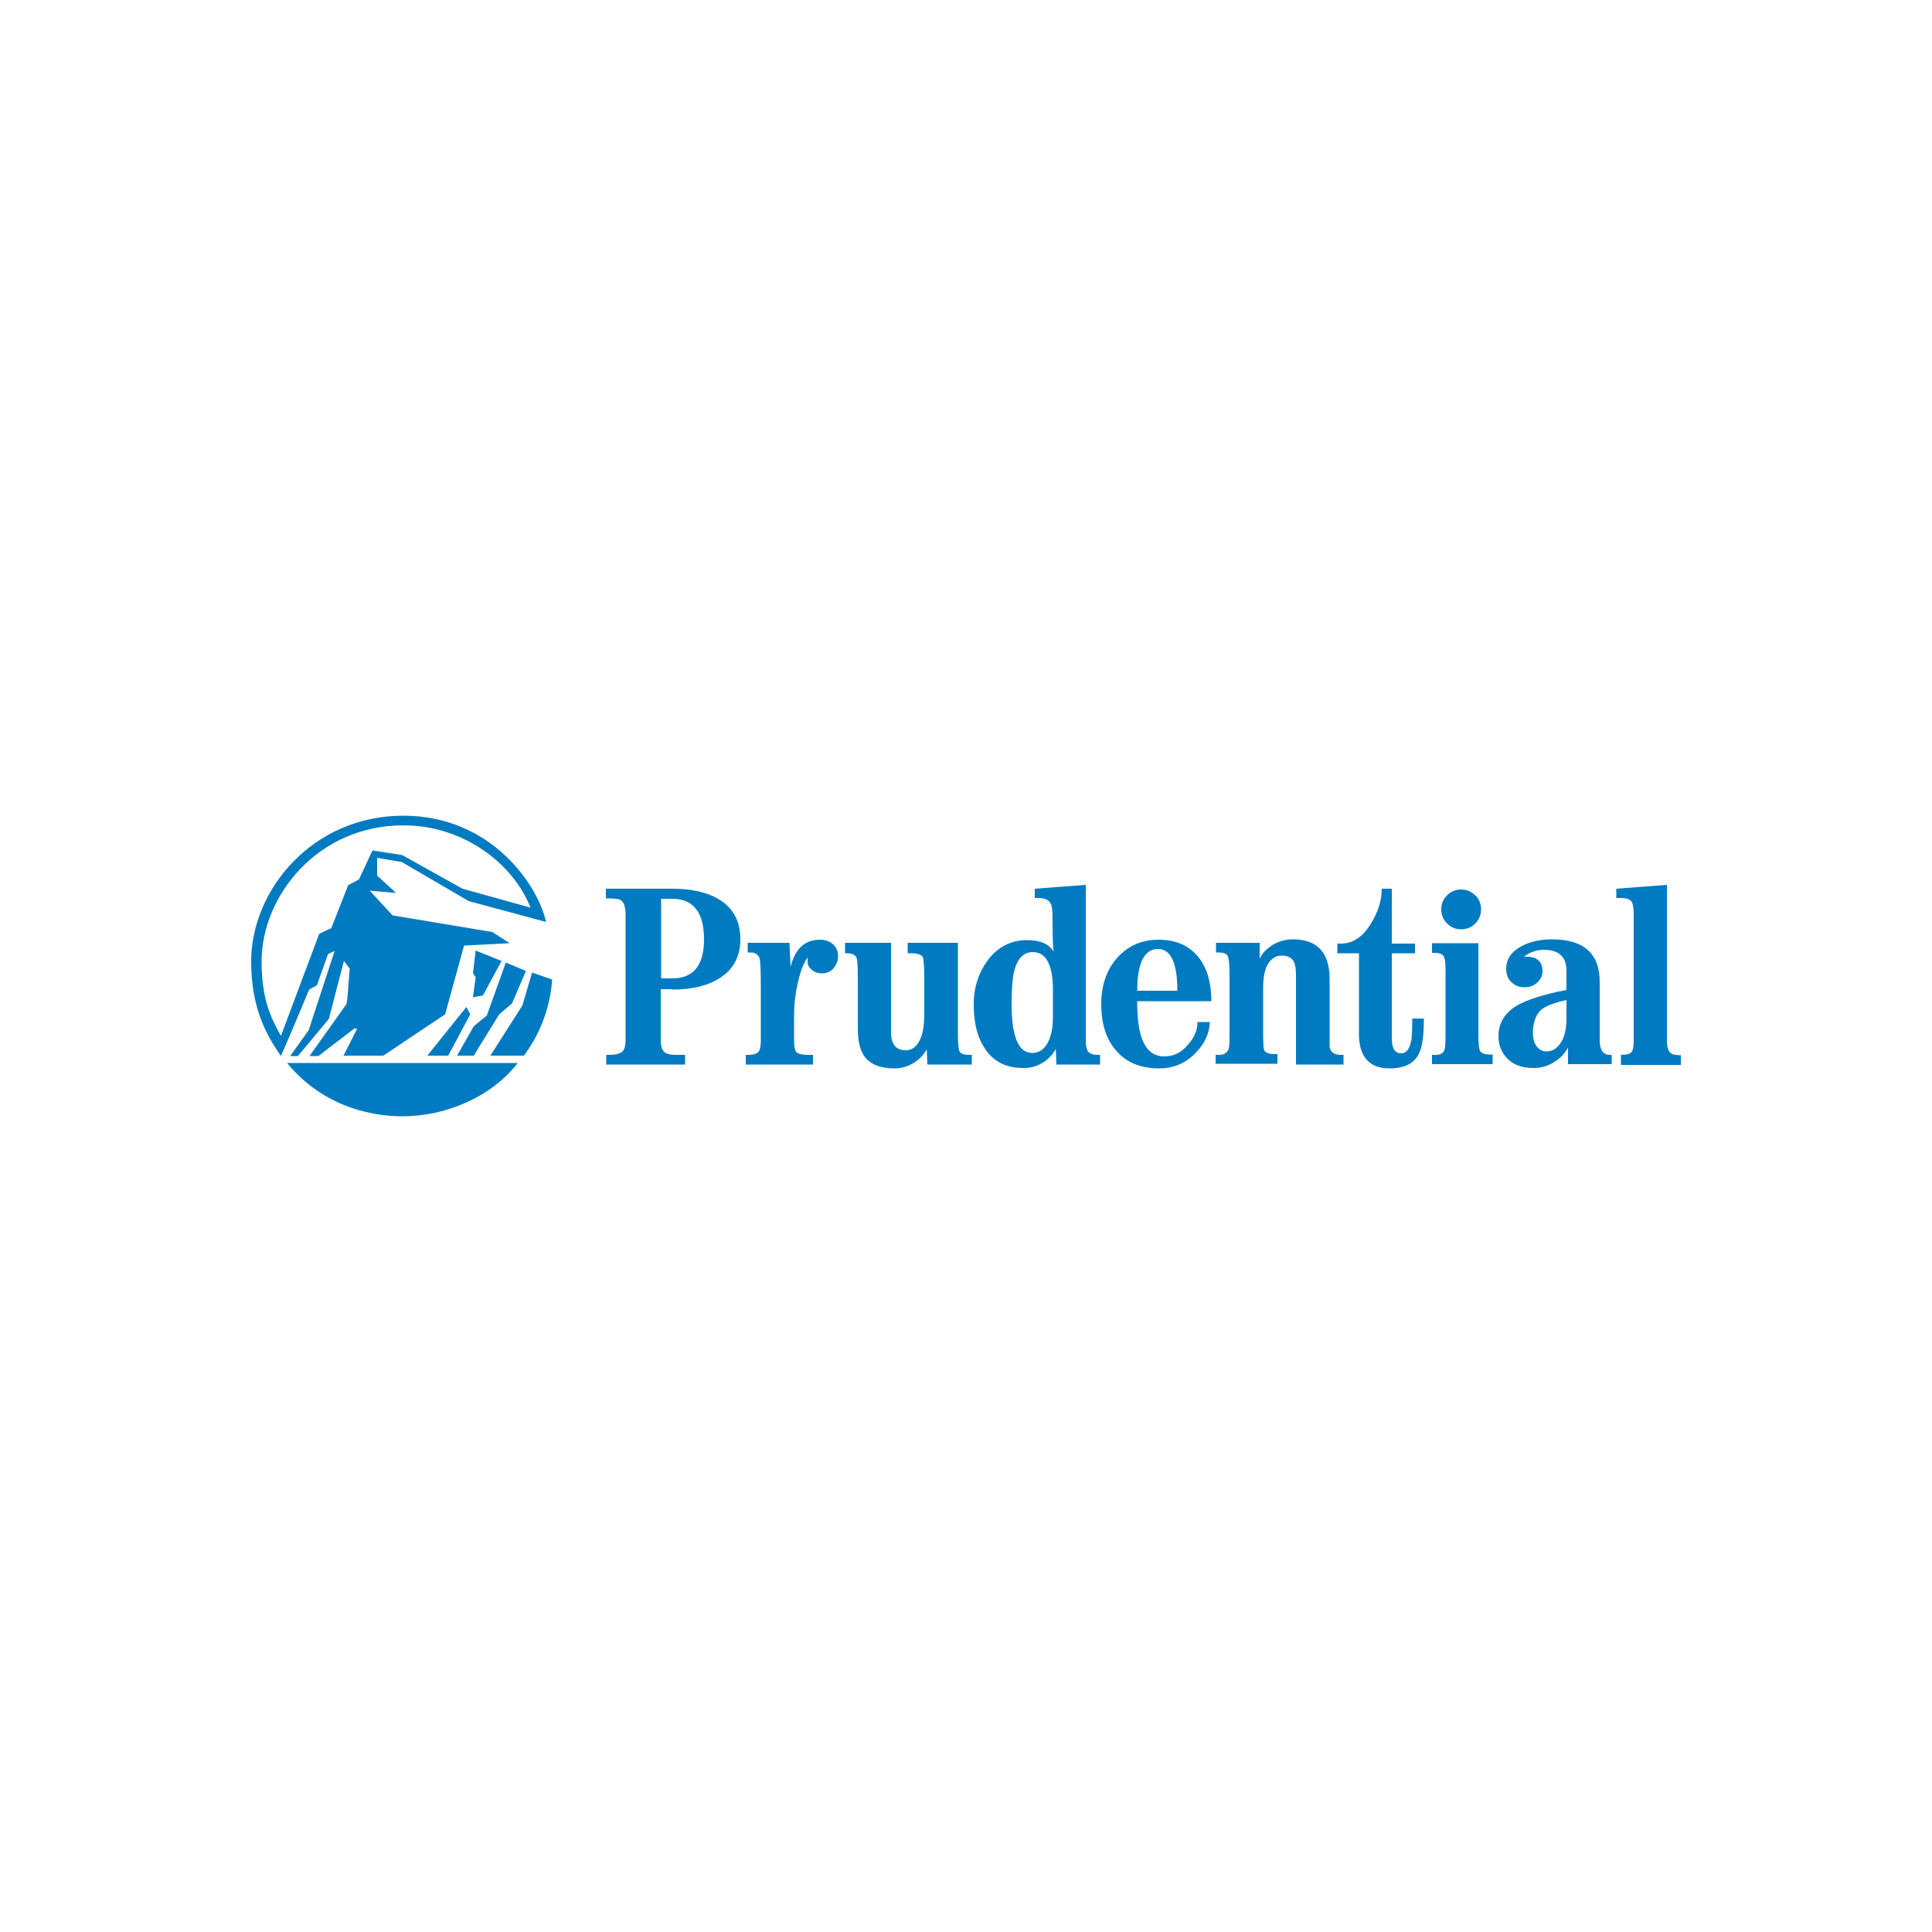<?xml version="1.0" encoding="utf-8"?>
<!-- Generator: Adobe Illustrator 19.0.0, SVG Export Plug-In . SVG Version: 6.00 Build 0)  -->
<svg version="1.1" id="Layer_1" xmlns="http://www.w3.org/2000/svg" xmlns:xlink="http://www.w3.org/1999/xlink" x="0px" y="0px"
	 viewBox="0 0 500 500" style="enable-background:new 0 0 500 500;" xml:space="preserve">
<style type="text/css">
	.st0{fill:#007AC1;}
</style>
<g id="XMLID_1_">
	<path id="XMLID_22_" class="st0" d="M419.5,273c1.4,0,2.2-0.2,2.7-0.7c0.4-0.4,0.6-1.4,0.6-3v-32.6c0-1.7-0.2-2.8-0.5-3.3
		c-0.5-0.7-1.4-1-2.9-1h-1.1V230l13.1-1v40.4c0,2.1,0.6,3.2,1.7,3.5c0.4,0.1,1.1,0.2,1.9,0.2v2.5h-15.5V273L419.5,273z"/>
	<path class="st0" d="M398.9,261.3c1.2-1,3.4-1.8,6.5-2.5v4.6c0,2.6-0.4,4.6-1.2,6c-1,1.8-2.3,2.7-4,2.7c-1,0-1.8-0.4-2.5-1.3
		c-0.7-0.9-1-2.1-1-3.8C396.8,264.5,397.5,262.5,398.9,261.3 M393.4,248.9c0.3-0.7,0.9-1.3,2-2c1.3-0.7,2.7-1.1,4.1-1.1
		c3.9,0,5.9,1.8,5.9,5.4v5c-5.8,1.1-10,2.5-12.6,3.9c-3.3,1.9-5,4.6-5,8.1c0,2,0.6,3.8,1.9,5.3c1.6,2,4.1,2.9,7.3,2.9
		c1.8,0,3.6-0.5,5.3-1.6c1.6-1,2.7-2.2,3.5-3.7v1.5c0,1.3,0,2.2,0,2.8h11.3V273h-0.4c-1.8,0-2.7-1.2-2.7-3.8v-15.1
		c0-7.3-4.1-11-12.4-11c-3.3,0-6.1,0.7-8.4,2.1c-2.3,1.4-3.4,3.2-3.4,5.5c0,1.6,0.5,2.8,1.6,3.7c0.9,0.8,2,1.1,3.2,1.1
		c1.3,0,2.4-0.4,3.3-1.3c0.9-0.8,1.3-1.8,1.3-2.8c0-2.5-1.4-3.8-4-3.8c-1,0-1.8,0.3-2.5,1l0.7,0.3
		C393.4,249,393.4,248.9,393.4,248.9"/>
	<path class="st0" d="M173.9,256.1c5.2,0,9.3-1,12.4-3c3.5-2.2,5.3-5.6,5.3-10c0-4.6-1.8-8-5.3-10.2c-3-1.9-7.1-2.9-12.3-2.9h-17.2
		v2.5c2,0,3.3,0.1,3.8,0.4c0.8,0.5,1.3,1.7,1.3,3.8v32.4c0,1.6-0.3,2.7-1,3.2c-0.6,0.4-1.6,0.7-3.2,0.7h-0.8v2.5h20.4V273h-2.1
		c-1.6,0-2.8-0.2-3.3-0.8c-0.6-0.5-0.9-1.5-0.9-3.1v-13.1H173.9z M182.2,243.1c0,6.7-2.7,10.1-8.2,10.1h-2.9v-20.6h2.9
		C179.4,232.6,182.2,236.1,182.2,243.1"/>
	<path id="XMLID_17_" class="st0" d="M204.6,250.2c1.2-4.7,3.7-7,7.6-7c1.4,0,2.5,0.4,3.4,1.2c0.9,0.8,1.3,1.8,1.3,3.1
		c0,1.1-0.4,2.1-1.1,3c-0.8,1-1.9,1.4-3.1,1.4c-1.2,0-2.1-0.4-2.8-1.1c-0.7-0.6-1-1.4-0.9-2.4c0-0.1,0-0.3,0.1-0.7
		c-1.2,1.5-2.1,4-2.8,7.5c-0.6,2.8-0.8,5.4-0.8,7.8v6.3c0,1.5,0.2,2.4,0.5,2.9c0.4,0.5,1.5,0.8,3.3,0.8h1.1v2.5H193V273h0.6
		c1.2,0,2-0.2,2.5-0.6c0.5-0.4,0.8-1.4,0.8-3v-13.7c0-4.7-0.1-7.3-0.4-7.9c-0.4-0.8-1.1-1.3-2.1-1.3h-0.9V244h10.8L204.6,250.2z"/>
	<path id="XMLID_16_" class="st0" d="M240.3,270.5c-0.1,0.1-0.3,0.2-0.4,0.3L240.3,270.5c-0.5,1.5-1.5,2.8-3,4c-1.7,1.3-3.7,2-5.8,2
		c-3.6,0-6.2-1-7.7-3c-1.2-1.6-1.8-4-1.8-7.4v-13.2c0-3-0.1-4.7-0.4-5.2c-0.4-0.7-1.2-1-2.6-1h-0.3V244h11.9v23.2
		c0,3.1,1.3,4.6,3.8,4.6c2.1,0,3.5-1.5,4.3-4.4c0.3-1.2,0.5-2.8,0.5-4.9v-9.6c0-3.3-0.2-5.1-0.5-5.4c-0.5-0.5-1.4-0.8-2.9-0.8h-0.9
		V244h13v23.7c0,2.6,0.2,4.1,0.5,4.5c0.4,0.6,1.2,0.8,2.3,0.8h0.8v2.5H240l-0.2-5.1l0.2,0.1l0.1,0.1L240.3,270.5z"/>
	<path class="st0" d="M265.8,243.3c-4.2,0-7.7,1.8-10.3,5.4c-2.3,3.2-3.5,6.9-3.5,11.1c0,4.6,0.8,8.3,2.6,11.1
		c2.2,3.7,5.6,5.5,10.2,5.5c2.4,0,4.4-0.7,6.2-2.2c1.4-1.2,2.3-2.5,2.7-3.9l-0.2,0.2l-0.3-0.2l0.2,5.2h11.3V273h-0.6
		c-1.3,0-2.1-0.3-2.6-1c-0.3-0.5-0.5-1.4-0.5-2.7V229l-13.2,1v2.4h0.9c1.7,0,2.7,0.5,3.2,1.4c0.3,0.5,0.5,1.7,0.5,3.6
		c0,5.1,0.1,8,0.3,8.9C271.5,244.3,269.2,243.3,265.8,243.3 M272.5,256.4v6.4c0,1.7-0.1,3.2-0.4,4.4c-0.8,3.5-2.5,5.3-5,5.3
		c-3.5,0-5.3-4.2-5.3-12.6c0-3.7,0.2-6.5,0.6-8.3c0.8-3.4,2.4-5.2,4.9-5.2C270.8,246.4,272.5,249.8,272.5,256.4"/>
	<path class="st0" d="M294.3,259.1h19.2c0-4.7-1.1-8.5-3.2-11.2c-2.4-3.1-5.8-4.7-10.5-4.7c-4.2,0-7.8,1.5-10.6,4.6
		c-2.8,3.1-4.2,7.2-4.2,12c0,5,1.2,9,3.7,11.9c2.6,3.2,6.4,4.8,11.3,4.8c3.8,0,7-1.4,9.6-4.2c2.3-2.4,3.4-5,3.5-7.8h-3.2
		c0,2.1-0.8,4-2.4,5.8c-1.7,2.1-3.8,3.1-6.2,3.1c-3.5,0-5.6-2.5-6.5-7.4C294.5,264.3,294.3,262,294.3,259.1 M299.7,245.6
		c3.3,0,5,3.6,5,10.8h-10.4c0-1.1,0.1-2.1,0.1-2.8C294.9,248.3,296.6,245.6,299.7,245.6"/>
	<path id="XMLID_11_" class="st0" d="M326,248.1c0.7-1.5,1.9-2.6,3.4-3.6c1.6-0.9,3.3-1.4,5.2-1.4c6.3,0,9.5,3.4,9.5,10.3v14.4
		c0,1.6,0,2.5,0,2.9c0.1,1.5,1.1,2.3,2.9,2.3h0.7v2.5h-12.3v-23.2c0-1.6-0.2-2.8-0.6-3.5c-0.6-1-1.6-1.5-3.1-1.5
		c-1.5,0-2.6,0.7-3.5,2.1c-0.9,1.4-1.3,3.5-1.3,6.3v11.9c0,2.7,0.1,4.2,0.4,4.4c0.5,0.6,1.5,0.8,2.8,0.8h0.5v2.5h-16V273h0.9
		c1.6,0,2.5-0.8,2.6-2.3c0.1-0.4,0.1-1.4,0.1-3.1v-15.8c0-2.4-0.2-3.9-0.5-4.5c-0.4-0.5-1.1-0.8-2.3-0.8h-0.7V244H326V248.1z"/>
	<path id="XMLID_10_" class="st0" d="M359.6,276.5c-5.2,0-7.9-3-7.9-8.9v-20.9h-5.6v-2.5h0.9c3.1,0,5.7-1.7,7.8-5.2
		c1.8-2.9,2.8-5.9,2.8-9h2.6v14.2h6v2.5h-6v22c0,2.6,0.8,3.9,2.4,3.9c1.4,0,2.3-1.2,2.7-3.7c0.1-0.9,0.2-2.6,0.2-5.3h3
		c0,4.3-0.4,7.3-1.2,8.9C366.1,275.2,363.5,276.5,359.6,276.5"/>
	<path class="st0" d="M104.4,213.6c-22.2,0-36.7,18.3-36.7,35.2c0,9.8,2.4,14.6,5,19.3c3.3-8.8,9.9-26.4,9.9-26.4s3.1-1.6,3.1-1.4
		l4.4-11.2l2.8-1.5l3.5-7.5l7.7,1.2l15.6,8.7l17.6,4.9C132.8,223.5,120,213.6,104.4,213.6 M104.2,288.9c-9.6,0-21.4-3.4-29.9-13.8
		H134C127.1,284,115.2,288.9,104.2,288.9 M116,273.2h-5.4l10.1-12.6l1,1.9L116,273.2z M121.3,233.2L104,223.1l-6.4-1.1v4.6l4.9,4.5
		l-6.8-0.6c0,0,0.2,0.3,5.9,6.4l25.8,4.3l4.5,2.9l-11.8,0.6l-4.9,17.8l-16,10.7H88.9l3.5-6.9l-0.6-0.2l-9.4,7.2h-2.3l9.6-13.5
		c0.5-3.8,0.2-2.1,0.8-9.1l-1.5-2l-3.9,15l-8,9.6h-2l4.8-6.7l6.7-20.5l-1.7,0.8L82,255l-2,1.1c0,0-4.8,11.6-7.3,17.2
		c-3.6-5.2-7.7-12.2-7.7-24.5c0-18.4,15.8-37.7,39.4-37.7c22.8,0,34.9,18.1,36.9,27.5L121.3,233.2z M132.5,259.7l-3.3,2.8l-6.6,10.7
		h-4.3l4.3-7.6l3.4-2.8l4.9-13.7l5.2,2.2L132.5,259.7z M135.6,273.2h-8.7l8.3-13l2.5-8.5l5.2,1.8
		C142.4,260.1,140.3,266.8,135.6,273.2 M125,257.6l-2.6,0.5l0.7-5.2l-0.7-1l0.7-5.9l6.7,2.7L125,257.6z"/>
	<path class="st0" d="M370.7,273h0.8c1.2,0,2-0.4,2.3-1.2c0.2-0.6,0.3-1.9,0.3-4.2v-16.5c0-2.2-0.2-3.5-0.7-3.9
		c-0.4-0.4-1.1-0.6-2-0.6h-0.8v-2.5h12v23.5c0,2.6,0.2,4.1,0.5,4.5c0.4,0.5,1.2,0.8,2.3,0.8h0.9v2.5h-15.7V273L370.7,273z
		 M373,235.3c0-1.4,0.5-2.6,1.5-3.6c1-1,2.2-1.5,3.6-1.5c1.4,0,2.6,0.5,3.7,1.5c1,1,1.5,2.2,1.5,3.6c0,1.4-0.5,2.7-1.5,3.7
		c-1,1-2.2,1.5-3.7,1.5c-1.4,0-2.6-0.5-3.6-1.5C373.5,238,373,236.8,373,235.3"/>
</g>
</svg>
